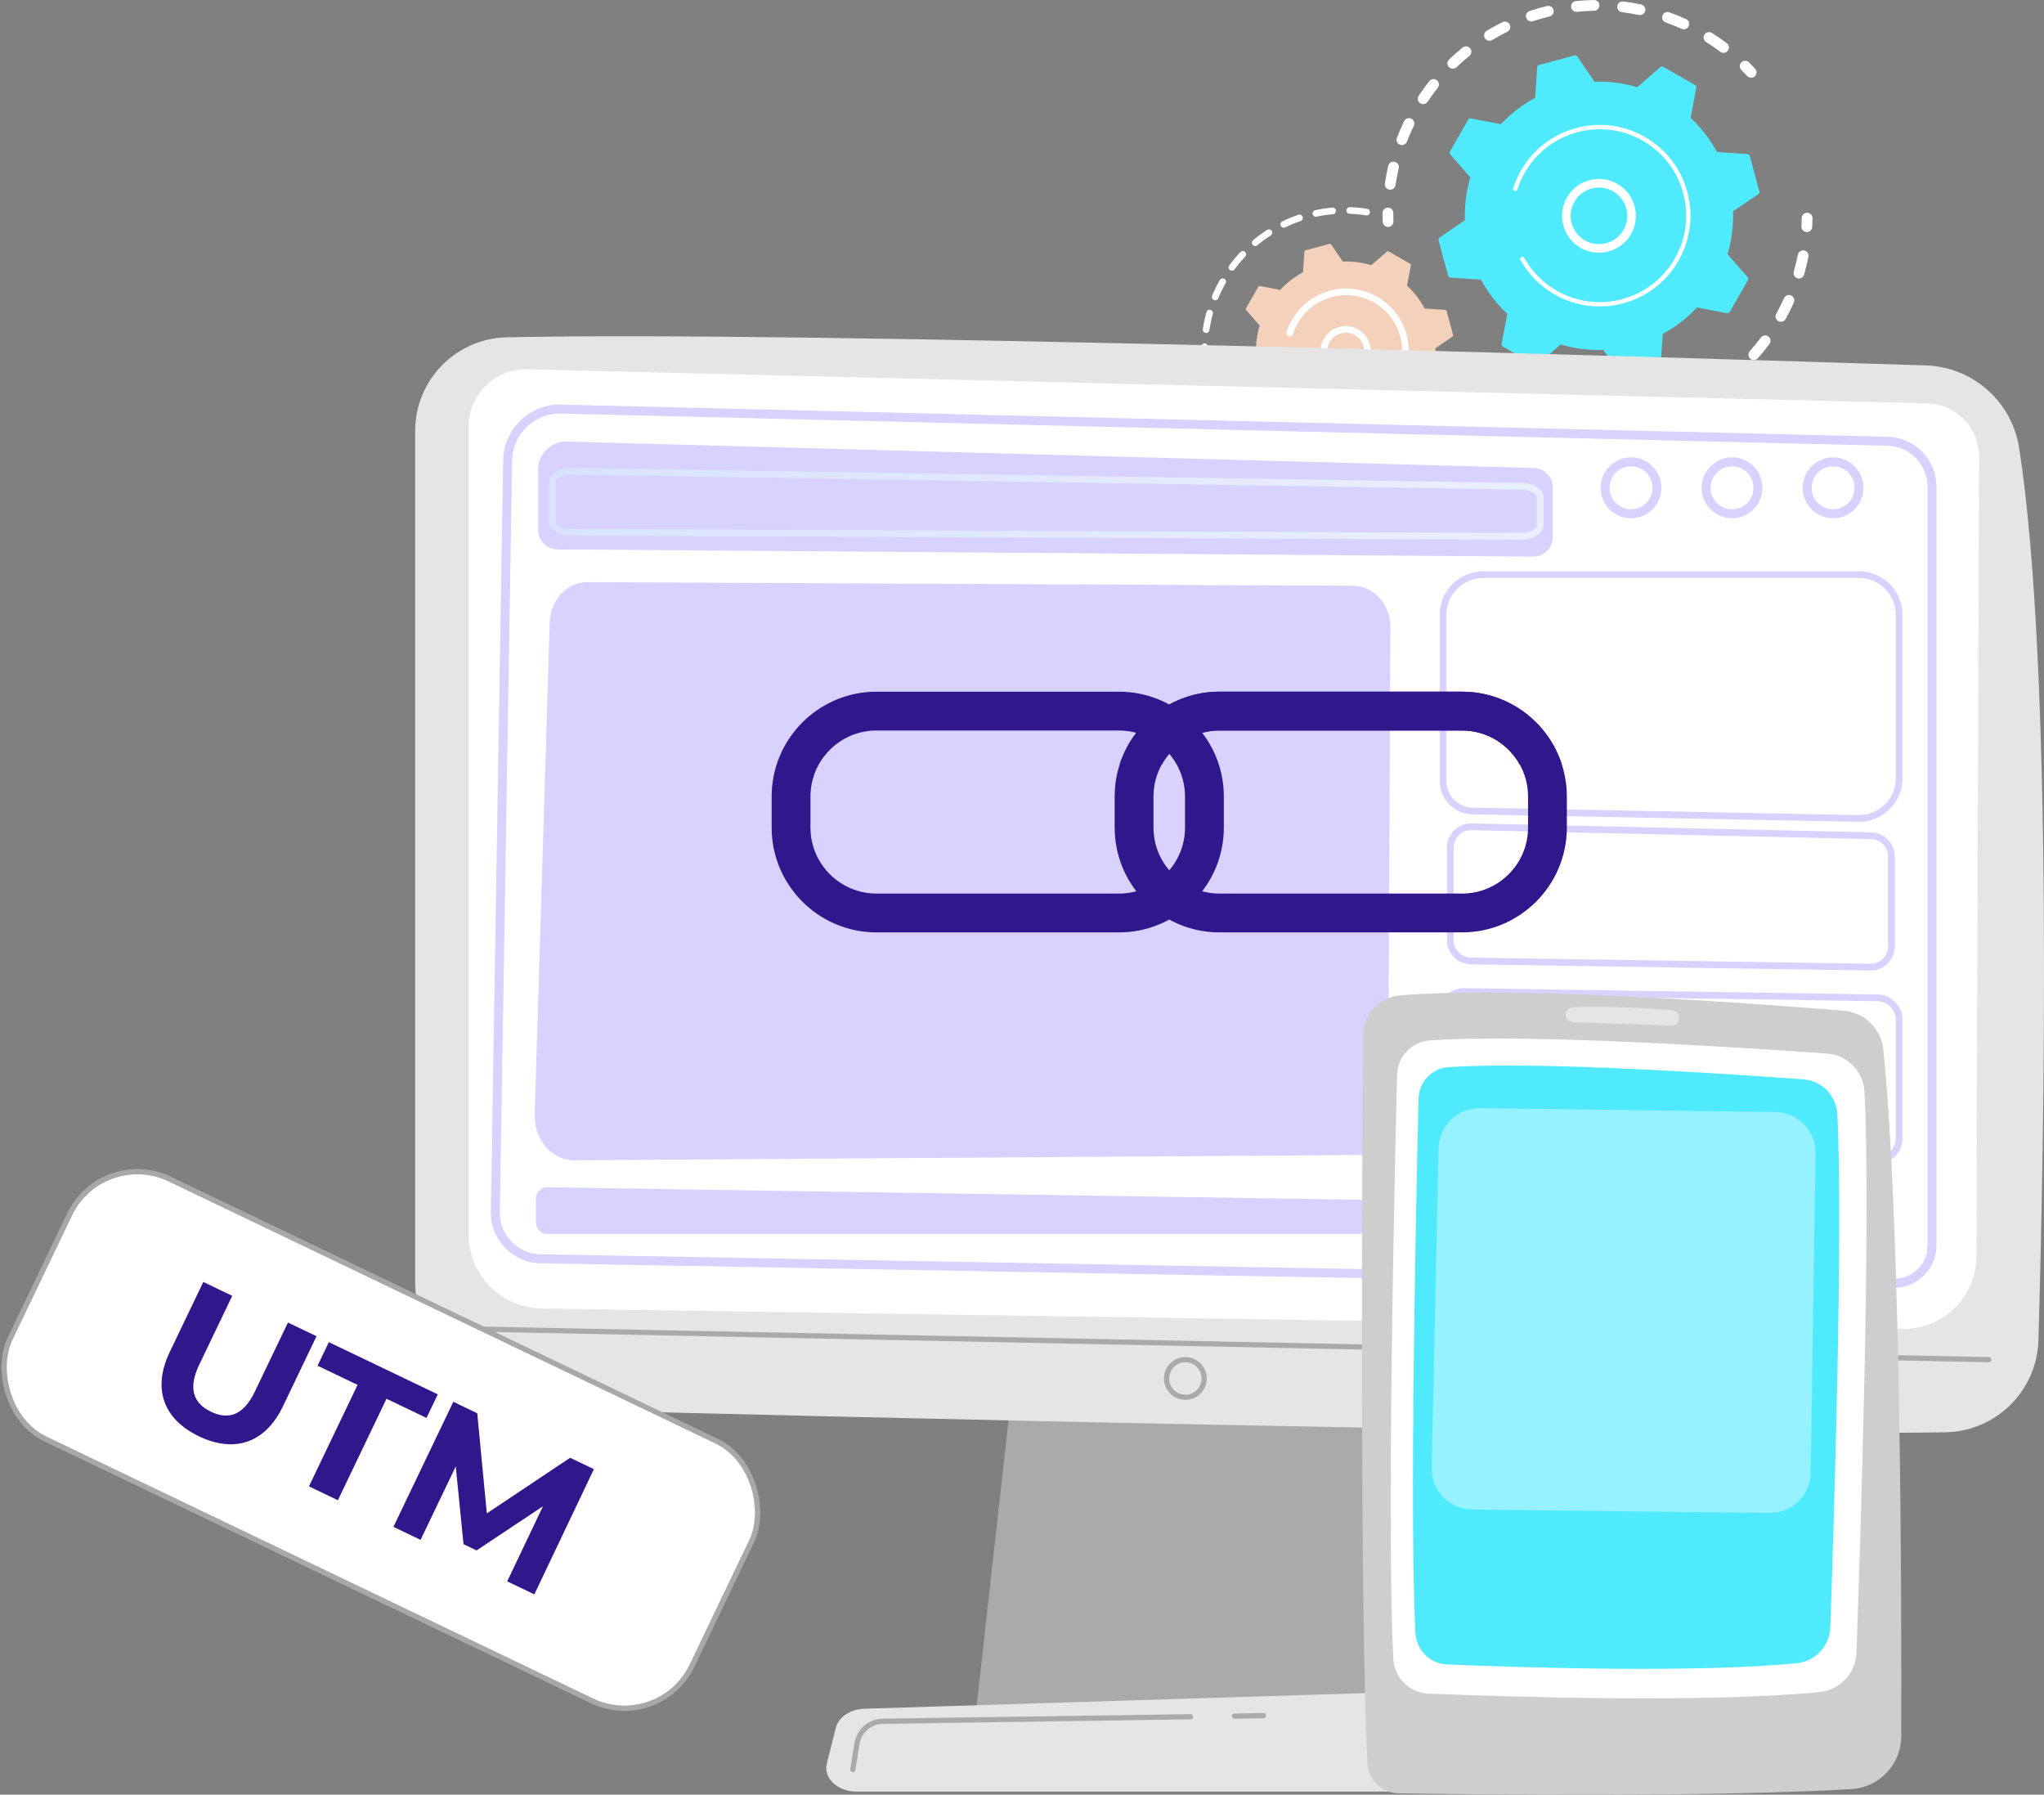 <?xml version="1.0" encoding="UTF-8"?> <svg xmlns="http://www.w3.org/2000/svg" xmlns:xlink="http://www.w3.org/1999/xlink" id="_Слой_2" data-name="Слой 2" viewBox="0 0 3089.41 2712.05"><rect x="0" y="0" width="3089.41" height="2712.05" fill="#808080" stroke="none"/><defs><style> .cls-1 { fill: url(#linear-gradient); } .cls-2 { fill: #f3d1ba; } .cls-3, .cls-4, .cls-5 { fill: #fff; } .cls-6 { fill: #e5e5e5; } .cls-7 { fill: #91b3fa; } .cls-8 { fill: #30178c; } .cls-9 { fill: #cecece; } .cls-10 { fill: #aaa; } .cls-11 { fill: #d7d2ff; } .cls-12 { fill: #50eaff; } .cls-4 { stroke: #a8a8a8; stroke-miterlimit: 10; stroke-width: 8px; } .cls-13 { opacity: .3; } .cls-5 { opacity: .4; } </style><linearGradient id="linear-gradient" x1="829.6" y1="761.27" x2="2332.95" y2="761.27" gradientUnits="userSpaceOnUse"><stop offset="0" stop-color="#dae3fe"></stop><stop offset="1" stop-color="#e9effd"></stop></linearGradient></defs><g id="Illustration"><g><path class="cls-3" d="M2197.9,556.11c2.98-3.36,8.13-3.66,11.48-.68,6.53,5.79,13.4,11.39,20.44,16.64,3.56,2.65,4.32,7.66,1.75,11.25-.03,.04-.06,.09-.09,.13-2.69,3.6-7.78,4.34-11.38,1.66-7.4-5.52-14.64-11.41-21.51-17.51-3.14-2.79-3.61-7.47-1.22-10.81,.16-.23,.34-.46,.53-.67Zm67.91,39.13c7.68,4.24,15.61,8.18,23.59,11.73,4.1,1.83,5.95,6.63,4.12,10.74-1.85,4.11-6.64,5.95-10.74,4.12-8.39-3.74-16.74-7.89-24.82-12.34-3.93-2.17-5.36-7.12-3.19-11.05,.16-.29,.33-.56,.52-.82,2.37-3.3,6.89-4.39,10.53-2.38Zm63.78,26.38c8.41,2.41,17.02,4.49,25.6,6.17,4.41,.86,7.28,5.14,6.42,9.55-.87,4.4-5.14,7.28-9.55,6.42-9.04-1.77-18.11-3.96-26.96-6.5-4.32-1.24-6.81-5.74-5.58-10.06,.26-.92,.68-1.76,1.2-2.49,1.95-2.72,5.46-4.05,8.86-3.08Zm68.08,11.45c8.74,.47,17.61,.57,26.35,.3,4.49-.14,8.25,3.38,8.39,7.87,.14,4.49-3.39,8.24-7.87,8.39-9.21,.29-18.54,.18-27.74-.31-4.48-.24-7.93-4.08-7.68-8.56,.09-1.6,.63-3.08,1.5-4.29,1.56-2.18,4.17-3.55,7.05-3.39Zm68.94-4c8.61-1.48,17.28-3.34,25.76-5.55,4.35-1.13,8.79,1.48,9.92,5.83,1.13,4.35-1.48,8.79-5.83,9.92-8.93,2.32-18.05,4.28-27.11,5.84-4.43,.76-8.63-2.21-9.39-6.64-.38-2.23,.18-4.41,1.4-6.11,1.2-1.68,3.04-2.9,5.24-3.28Zm66.33-19.16c8.08-3.35,16.12-7.09,23.89-11.11,3.99-2.06,8.9-.51,10.96,3.48,2.07,3.99,.51,8.9-3.48,10.96-8.18,4.24-16.64,8.17-25.14,11.69-4.15,1.72-8.91-.25-10.63-4.4-1.12-2.7-.68-5.65,.91-7.86,.85-1.19,2.04-2.17,3.49-2.77Zm194.04-231.48c4.41,.87,7.27,5.15,6.4,9.56-1.79,9.03-3.99,18.1-6.55,26.96-1.25,4.32-5.76,6.8-10.07,5.55-4.31-1.25-6.8-5.76-5.55-10.07,2.43-8.42,4.52-17.03,6.22-25.6,.23-1.18,.71-2.24,1.36-3.16,1.8-2.51,4.96-3.88,8.19-3.24Zm-133.64,198.12c7.13-5.06,14.13-10.49,20.8-16.14,3.43-2.9,8.56-2.48,11.47,.95,2.91,3.43,2.46,8.55-.95,11.46-7.02,5.95-14.39,11.67-21.9,17-3.66,2.6-8.74,1.74-11.34-1.93-2.06-2.91-1.94-6.7,.02-9.44,.51-.71,1.15-1.36,1.91-1.89Zm113.88-130.04c4.1,1.83,5.93,6.65,4.1,10.75-3.76,8.4-7.94,16.74-12.4,24.81-2.16,3.94-7.13,5.35-11.06,3.17-3.93-2.18-5.35-7.13-3.17-11.06,4.24-7.66,8.21-15.6,11.78-23.58,.23-.51,.5-.98,.82-1.42,2.21-3.08,6.34-4.29,9.93-2.68Zm-62.47,84.02c5.82-6.52,11.43-13.38,16.67-20.39,2.69-3.6,7.79-4.33,11.39-1.64,3.55,2.66,4.31,7.66,1.74,11.25-.03,.05-.07,.09-.1,.14-5.52,7.38-11.43,14.6-17.55,21.47-2.99,3.35-8.13,3.65-11.49,.66-3.13-2.79-3.6-7.46-1.2-10.8,.17-.23,.35-.46,.54-.68Z"></path><path class="cls-3" d="M2724.75,324.87c-.93,1.3-1.49,2.89-1.52,4.62-.06,4.19-.21,8.45-.44,12.67-.25,4.48,3.19,8.32,7.68,8.57,4.49,.25,8.33-3.19,8.57-7.68,.24-4.43,.4-8.91,.46-13.33,.06-4.49-3.53-8.19-8.02-8.25-2.77-.04-5.23,1.31-6.73,3.4Z"></path></g><g><path class="cls-3" d="M2631.12,95.24c-2.29,3.19-1.98,7.66,.89,10.51,2.98,2.95,5.95,6.01,8.82,9.1,3.06,3.29,8.21,3.48,11.5,.42,3.3-3.07,3.48-8.21,.42-11.5-3.02-3.25-6.15-6.48-9.29-9.59-3.19-3.16-8.34-3.14-11.5,.06-.31,.31-.59,.65-.84,.99Z"></path><path class="cls-3" d="M2160.34,122.6c2.79-3.52,7.91-4.11,11.43-1.32,3.52,2.79,4.1,7.9,1.31,11.43-5.32,6.7-10.43,13.73-15.26,20.97-2.47,3.73-7.54,4.75-11.28,2.25-3.74-2.49-4.75-7.54-2.26-11.28,2.09-3.14,4.23-6.23,6.41-9.27,3.11-4.34,6.35-8.64,9.64-12.79Zm-27.21,56.76c4.04,1.96,5.72,6.83,3.76,10.87-3.77,7.76-7.25,15.76-10.35,23.78-1.6,4.19-6.33,6.28-10.52,4.66-4.19-1.62-6.27-6.33-4.66-10.52,3.26-8.45,6.93-16.87,10.89-25.03,.21-.42,.44-.82,.71-1.19,2.27-3.16,6.54-4.33,10.16-2.57Zm57.07-89.52c6.54-6.25,13.44-12.31,20.51-18.01,3.5-2.82,8.62-2.27,11.44,1.23,2.82,3.5,2.26,8.61-1.23,11.44-6.71,5.41-13.26,11.16-19.47,17.1-3.25,3.1-8.4,2.99-11.5-.26-2.75-2.87-2.97-7.23-.74-10.35,.29-.41,.62-.79,1-1.15Zm-82.15,154.62c4.37,1.03,7.09,5.41,6.06,9.78-1.97,8.38-3.61,16.95-4.86,25.46-.65,4.45-4.79,7.52-9.23,6.86-4.44-.66-7.51-4.79-6.86-9.23,1.32-8.96,3.05-17.99,5.12-26.81,.25-1.07,.7-2.04,1.3-2.87,1.86-2.6,5.17-3.96,8.48-3.18Zm138.97-197.98c7.75-4.66,15.81-9.05,23.96-13.06,4.03-1.98,8.9-.32,10.89,3.71,1.98,4.03,.32,8.91-3.71,10.89-7.74,3.8-15.39,7.98-22.75,12.4-3.85,2.31-8.85,1.07-11.16-2.78-1.72-2.87-1.47-6.37,.36-8.93,.63-.88,1.44-1.64,2.42-2.23Zm64.95-29.86c8.6-2.86,17.43-5.39,26.23-7.52,4.37-1.05,8.76,1.63,9.82,5.99,1.06,4.37-1.63,8.77-5.99,9.82-8.36,2.02-16.75,4.43-24.92,7.14-4.26,1.42-8.87-.89-10.28-5.15-.85-2.57-.35-5.26,1.11-7.31,.97-1.35,2.35-2.41,4.04-2.98Zm69.92-14.99c9.03-.92,18.19-1.46,27.24-1.63,4.49-.08,8.2,3.5,8.28,7.99,.08,4.5-3.5,8.2-7.99,8.28-8.6,.15-17.31,.67-25.88,1.55-4.47,.45-8.46-2.8-8.91-7.27-.21-2.05,.36-4,1.48-5.56,1.31-1.83,3.37-3.11,5.79-3.36Zm71.52,.62c9.01,1.08,18.07,2.55,26.95,4.39,4.4,.91,7.23,5.21,6.32,9.61-.91,4.39-5.21,7.23-9.61,6.32-8.42-1.74-17.03-3.14-25.59-4.16-4.46-.53-7.64-4.58-7.11-9.04,.17-1.41,.69-2.69,1.46-3.77,1.67-2.33,4.53-3.71,7.58-3.35Zm69.68,16.33c8.53,3.03,17.04,6.46,25.3,10.21,4.09,1.86,5.91,6.68,4.05,10.77-1.85,4.08-6.67,5.9-10.77,4.05-7.85-3.56-15.93-6.82-24.03-9.7-4.23-1.5-6.45-6.15-4.94-10.39,.26-.74,.62-1.41,1.05-2.02,2.06-2.87,5.84-4.16,9.34-2.92Zm64.32,31.19c5.65,3.55,11.26,7.31,16.67,11.19,1.96,1.4,3.9,2.83,5.82,4.27,3.59,2.69,4.43,7.8,1.63,11.39-2.69,3.6-7.79,4.32-11.39,1.63-1.82-1.37-3.67-2.72-5.53-4.06-5.15-3.69-10.47-7.26-15.84-10.64-3.8-2.39-4.95-7.41-2.56-11.21,.09-.14,.18-.28,.28-.42,2.48-3.47,7.27-4.44,10.93-2.14Z"></path><path class="cls-3" d="M2091.22,317.08c-.94,1.31-1.5,2.92-1.52,4.66-.04,4.4,.01,8.89,.16,13.34,.14,4.49,3.9,8.01,8.39,7.87,4.49-.15,8.01-3.9,7.87-8.39-.14-4.22-.18-8.49-.15-12.67,.04-4.49-3.57-8.17-8.06-8.21-2.75-.02-5.2,1.32-6.69,3.4Z"></path></g><g><path class="cls-12" d="M2188.82,416.68c.43,1.57,1.79,2.69,3.41,2.8l46.16,3.12c10.26,19.02,23.62,36.53,39.88,51.71l-8.67,45.42c-.3,1.59,.44,3.2,1.84,4.01l48.14,27.61c1.41,.81,3.17,.63,4.39-.43l34.82-30.42c21.3,6.37,43.17,9.06,64.77,8.32l26,38.27c.91,1.34,2.57,1.96,4.14,1.53l53.57-14.52c1.56-.42,2.69-1.8,2.8-3.41l3.12-46.16c19.02-10.26,36.54-23.62,51.71-39.88l45.42,8.67c1.59,.3,3.2-.44,4.01-1.84l27.61-48.14c.81-1.41,.63-3.17-.44-4.39l-30.42-34.83c6.37-21.3,9.06-43.17,8.32-64.77l38.27-26c1.34-.91,1.96-2.57,1.53-4.14l-14.52-53.57c-.42-1.57-1.8-2.69-3.41-2.8l-46.17-3.12c-10.26-19.02-23.62-36.53-39.88-51.71l8.67-45.42c.3-1.59-.44-3.2-1.84-4.01l-48.14-27.61c-1.41-.81-3.17-.63-4.39,.43l-34.83,30.42c-21.3-6.37-43.17-9.06-64.77-8.32l-26-38.27c-.91-1.34-2.57-1.96-4.14-1.53l-53.57,14.52c-1.57,.42-2.69,1.79-2.8,3.41l-3.12,46.16c-19.02,10.26-36.54,23.62-51.71,39.88l-45.42-8.67c-1.59-.3-3.2,.44-4.01,1.84l-27.61,48.14c-.81,1.41-.63,3.17,.43,4.39l30.42,34.82c-6.37,21.3-9.06,43.17-8.32,64.77l-38.27,26c-1.34,.91-1.96,2.57-1.53,4.14l14.52,53.57Z"></path><path class="cls-3" d="M2376.63,287.4c21.37-22.12,56.76-22.74,78.88-1.37,10.72,10.35,16.76,24.26,17.02,39.16,.26,14.9-5.3,29.01-15.65,39.72-21.37,22.13-56.76,22.74-78.88,1.37-20.13-19.44-22.46-50.48-6.62-72.59,1.57-2.19,3.32-4.3,5.25-6.29Zm82.89,38.01c-.2-11.42-4.83-22.09-13.05-30.02-16.96-16.38-44.1-15.91-60.48,1.05-16.4,16.96-15.91,44.1,1.05,60.48,16.96,16.38,44.1,15.91,60.48-1.05,1.49-1.54,2.84-3.17,4.06-4.87,5.31-7.41,8.1-16.3,7.94-25.59Z"></path><path class="cls-3" d="M2306.55,245.83c-2.72,3.8-5.27,7.75-7.62,11.86h0c-.74,1.29-1.46,2.6-2.16,3.91-3.45,6.49-6.38,13.24-8.74,20.16-.03,.09-.06,.19-.1,.28-.09,.27-.18,.54-.27,.8-.17,.52-.34,1.05-.51,1.57-.44,1.38,.09,2.83,1.2,3.63,.27,.19,.58,.35,.91,.46,1.71,.55,3.54-.4,4.09-2.11,2.81-8.81,6.58-17.38,11.22-25.46,23.03-40.17,64.3-63.47,107.45-65.49,24-1.13,48.57,4.34,70.91,17.15,3.92,2.25,7.69,4.67,11.31,7.27,24.37,17.46,41.85,42.57,49.79,71.9,9.13,33.69,4.6,68.91-12.77,99.19-35.87,62.52-115.86,84.18-178.36,48.34-3.85-2.21-7.58-4.61-11.17-7.18-15.54-11.14-28.48-25.56-37.82-42.27-.24-.43-.57-.79-.94-1.06-.99-.71-2.35-.83-3.48-.2-1.57,.88-2.13,2.86-1.25,4.43,9.81,17.54,23.39,32.68,39.71,44.37,3.76,2.7,7.68,5.21,11.72,7.54,65.62,37.63,149.62,14.85,187.24-50.74,18.23-31.78,22.99-68.76,13.4-104.13-8.34-30.79-26.69-57.14-52.27-75.48-3.8-2.72-7.76-5.27-11.88-7.63-31.79-18.23-68.77-22.99-104.13-13.41-30.79,8.35-57.15,26.7-75.49,52.29Z"></path></g><g class="cls-13"><path class="cls-7" d="M1861.46,657.58c-1.27,1.77-1.28,4.22,.13,6.02,2.63,3.36,5.39,6.69,8.22,9.89,1.84,2.08,5.01,2.28,7.09,.44,2.09-1.83,2.28-5.01,.44-7.09-2.69-3.05-5.33-6.22-7.84-9.42-1.71-2.18-4.86-2.57-7.05-.86-.39,.3-.72,.65-.99,1.04Z"></path><path class="cls-7" d="M1888.28,685.3c1.84-2.08,5.01-2.28,7.09-.44,5.25,4.63,10.8,9.05,16.49,13.13,1.2,.86,2.42,1.71,3.64,2.55,2.29,1.57,2.87,4.69,1.3,6.98-1.57,2.11-4.69,2.87-6.99,1.3-1.28-.88-2.55-1.77-3.81-2.67-5.97-4.27-11.78-8.91-17.29-13.77-1.95-1.72-2.24-4.62-.76-6.69,.1-.14,.21-.27,.32-.4Zm49.11,28.35c7.54,3.91,15.38,7.39,23.32,10.34,2.6,.97,3.92,3.86,2.96,6.46-.97,2.59-3.86,3.93-6.46,2.96-8.32-3.09-16.54-6.74-24.44-10.84-2.46-1.28-3.42-4.31-2.15-6.78,.11-.22,.24-.42,.38-.61,1.43-2,4.15-2.69,6.39-1.53Zm47.74,17.72c8.25,1.94,16.71,3.39,25.15,4.3,2.76,.3,4.75,2.77,4.46,5.53-.3,2.77-2.77,4.76-5.53,4.46-8.85-.95-17.72-2.47-26.38-4.5-2.7-.64-4.38-3.34-3.74-6.04,.16-.66,.43-1.26,.81-1.77,1.15-1.61,3.19-2.45,5.24-1.97Zm50.64,5.45c8.49-.14,17.05-.81,25.43-1.99,2.75-.39,5.29,1.53,5.68,4.27,.38,2.74-1.52,5.29-4.27,5.68-8.79,1.24-17.76,1.94-26.67,2.09-2.77,.05-5.06-2.17-5.11-4.94-.01-1.12,.33-2.16,.94-3,.9-1.25,2.35-2.07,4-2.1Zm50.43-7.08c8.2-2.2,16.33-4.93,24.18-8.1,2.57-1.04,5.5,.2,6.54,2.77s-.19,5.5-2.77,6.54c-8.23,3.33-16.76,6.19-25.35,8.5-2.68,.72-5.44-.87-6.15-3.55-.41-1.51-.08-3.05,.77-4.23,.65-.91,1.61-1.61,2.78-1.93Zm47.19-19.11c7.41-4.12,14.63-8.75,21.46-13.75,2.24-1.64,5.38-1.15,7.02,1.09,1.64,2.24,1.15,5.37-1.08,7.02-7.16,5.24-14.74,10.1-22.51,14.42-2.43,1.35-5.48,.48-6.83-1.95-.98-1.76-.79-3.84,.31-5.37,.42-.58,.97-1.09,1.64-1.46Zm41.06-30.05c6.15-5.8,12.02-12.06,17.44-18.61,1.77-2.14,4.94-2.43,7.07-.67,2.14,1.77,2.41,4.9,.67,7.08-5.69,6.87-11.84,13.43-18.29,19.51-2.02,1.9-5.2,1.81-7.1-.21-1.67-1.78-1.8-4.45-.43-6.37,.19-.26,.4-.51,.64-.73Zm51.55-63.9c2.5,1.2,3.56,4.19,2.37,6.7-3.31,6.93-7.06,13.8-11.13,20.39-.61,1.01-1.24,2-1.87,2.99-1.42,2.37-4.6,3.02-6.94,1.52-2.34-1.5-3.02-4.6-1.52-6.94,.6-.93,1.18-1.86,1.77-2.82,3.9-6.31,7.47-12.86,10.63-19.47,.13-.27,.28-.53,.45-.76,1.39-1.94,4.02-2.67,6.25-1.6Z"></path></g><g><path class="cls-3" d="M1857.94,401.08c5.19-7.05,10.86-13.84,16.84-20.2,1.9-2.02,5.08-2.11,7.1-.21,2.02,1.9,2.08,5.08,.21,7.1-5.71,6.06-11.11,12.54-16.07,19.26-1.64,2.24-4.79,2.71-7.02,1.07-2.22-1.63-2.7-4.74-1.11-6.97,.01-.02,.03-.04,.04-.06Zm-7.45,20.19c2.41,1.36,3.27,4.43,1.9,6.84-4.11,7.27-7.82,14.85-11.02,22.55-1.07,2.54-4.01,3.77-6.57,2.7-2.56-1.07-3.77-4-2.71-6.57,3.36-8.07,7.25-16.02,11.56-23.63,.09-.16,.19-.31,.29-.46,1.47-2.06,4.29-2.72,6.55-1.44Zm43.49-58.4c6.75-5.59,13.89-10.82,21.23-15.53,2.34-1.5,5.45-.82,6.94,1.51,1.5,2.33,.82,5.43-1.51,6.94-7.01,4.5-13.82,9.48-20.26,14.81-2.14,1.77-5.3,1.47-7.07-.66-1.49-1.8-1.52-4.32-.22-6.13,.25-.34,.54-.66,.88-.94Zm-64.31,105.32c2.67,.74,4.23,3.52,3.49,6.19-2.24,8.04-4.01,16.29-5.25,24.54-.42,2.74-2.98,4.63-5.71,4.22-2.74-.42-4.63-2.97-4.22-5.72,1.3-8.65,3.16-17.31,5.51-25.74,.16-.58,.42-1.11,.76-1.58,1.19-1.67,3.34-2.5,5.43-1.91Zm108.49-133.68c7.87-3.8,16.06-7.15,24.34-9.97,2.63-.89,5.48,.51,6.38,3.14,.89,2.63-.51,5.48-3.14,6.38-7.9,2.68-15.71,5.88-23.21,9.51-2.5,1.2-5.5,.16-6.71-2.35-.83-1.71-.59-3.66,.44-5.11,.47-.66,1.11-1.22,1.9-1.6Zm49.7-16.93c8.57-1.8,17.33-3.1,26.02-3.86,2.76-.24,5.2,1.8,5.44,4.57,.24,2.76-1.8,5.2-4.57,5.44-8.29,.72-16.65,1.96-24.83,3.68-2.71,.57-5.38-1.17-5.95-3.88-.3-1.43,.04-2.86,.83-3.96,.71-.99,1.77-1.72,3.05-1.99Zm52.33-4.55c8.76,.3,17.58,1.14,26.2,2.5,2.74,.43,4.61,3,4.18,5.75-.43,2.74-3.01,4.61-5.74,4.18-8.23-1.3-16.63-2.1-24.98-2.38-2.77-.1-4.95-2.42-4.85-5.19,.03-1.03,.38-1.97,.93-2.75,.95-1.32,2.51-2.16,4.26-2.1Z"></path><path class="cls-3" d="M1816.56,521.08c-.56,.79-.91,1.75-.94,2.79-.12,4.3-.1,8.62,.03,12.84,.09,2.77,2.41,4.95,5.18,4.86,2.77-.1,4.94-2.41,4.86-5.18-.13-4.03-.14-8.15-.03-12.25,.07-2.77-2.12-5.08-4.89-5.16-1.73-.04-3.28,.79-4.22,2.1Z"></path></g><g><path class="cls-2" d="M1881.47,591.33c.28,1.05,1.2,1.8,2.28,1.87l30.89,2.09c6.86,12.73,15.81,24.45,26.69,34.6l-5.8,30.39c-.2,1.07,.29,2.14,1.23,2.68l32.22,18.48c.94,.54,2.12,.42,2.94-.29l23.3-20.36c14.26,4.26,28.89,6.07,43.34,5.57l17.4,25.61c.61,.9,1.72,1.31,2.77,1.03l35.84-9.71c1.05-.28,1.8-1.2,1.87-2.28l2.09-30.89c12.73-6.86,24.45-15.81,34.6-26.69l30.39,5.8c1.07,.2,2.14-.29,2.68-1.23l18.48-32.22c.54-.94,.42-2.12-.29-2.94l-20.36-23.3c4.26-14.26,6.07-28.89,5.56-43.34l25.61-17.4c.9-.61,1.31-1.72,1.03-2.77l-9.71-35.85c-.28-1.05-1.2-1.8-2.28-1.87l-30.89-2.09c-6.86-12.73-15.81-24.45-26.69-34.6l5.8-30.39c.2-1.07-.29-2.14-1.23-2.68l-32.22-18.48c-.94-.54-2.12-.42-2.94,.29l-23.3,20.36c-14.26-4.26-28.89-6.07-43.34-5.57l-17.4-25.61c-.61-.9-1.72-1.31-2.77-1.03l-35.84,9.71c-1.05,.28-1.8,1.2-1.87,2.28l-2.09,30.89c-12.73,6.86-24.45,15.81-34.6,26.69l-30.39-5.8c-1.07-.2-2.14,.29-2.68,1.23l-18.48,32.22c-.54,.94-.42,2.12,.29,2.94l20.36,23.3c-4.26,14.26-6.06,28.89-5.56,43.34l-25.61,17.4c-.9,.61-1.31,1.72-1.03,2.77l9.71,35.85Z"></path><path class="cls-3" d="M2006.66,504.36c7.05-7.31,16.53-11.42,26.68-11.6,10.15-.18,19.76,3.61,27.06,10.66,15.07,14.55,15.48,38.62,.93,53.74-14.56,15.07-38.66,15.49-53.73,.93-7.3-7.05-11.42-16.52-11.6-26.67-.14-8.25,2.33-16.14,7.05-22.73,1.08-1.51,2.29-2.96,3.61-4.33Zm46.76,6.29c-5.37-5.19-12.44-7.97-19.91-7.85-7.46,.13-14.43,3.16-19.62,8.53h0c-5.18,5.38-7.97,12.44-7.84,19.91,.13,7.46,3.16,14.43,8.53,19.62,11.09,10.71,28.81,10.4,39.53-.68,.97-1,1.84-2.06,2.63-3.15,7.94-11.08,6.77-26.63-3.31-36.37Z"></path><path class="cls-3" d="M1957.88,475.43c-1.85,2.58-3.59,5.28-5.2,8.1-3.21,5.59-5.85,11.51-7.86,17.61-.09,.27-.18,.55-.26,.82-.68,2.13,.13,4.37,1.85,5.61,.42,.3,.89,.54,1.41,.7,2.64,.84,5.46-.63,6.31-3.26,1.82-5.72,4.27-11.26,7.26-16.48h0c.16-.29,.33-.58,.5-.86,7.21-12.29,17.21-22.32,29.1-29.49,6.46-3.89,13.47-6.93,20.92-9.02,.06-.02,.12-.03,.18-.05,.19-.05,.37-.1,.56-.15,21.81-5.91,44.61-2.97,64.21,8.27,2.54,1.45,4.98,3.02,7.32,4.7,15.78,11.31,27.09,27.56,32.24,46.55,5.91,21.81,2.97,44.61-8.27,64.21-11.24,19.58-29.44,33.65-51.25,39.56-21.81,5.91-44.61,2.97-64.21-8.27-2.49-1.43-4.91-2.98-7.23-4.64-10.06-7.21-18.44-16.55-24.48-27.36-.37-.67-.87-1.21-1.46-1.63-1.53-1.1-3.62-1.28-5.38-.3-2.42,1.36-3.29,4.41-1.93,6.84,6.77,12.1,16.14,22.54,27.39,30.62,2.6,1.86,5.3,3.6,8.09,5.2,21.93,12.58,47.44,15.86,71.84,9.25,24.4-6.61,44.77-22.31,57.34-44.26,12.58-21.93,15.86-47.44,9.25-71.84-5.75-21.24-18.41-39.42-36.06-52.07-2.62-1.88-5.35-3.64-8.19-5.26-42.46-24.35-96.06-12.05-123.98,26.91Z"></path></g><g><g><polygon class="cls-10" points="1537.05 2032.17 1474.56 2592.64 2199.59 2592.64 2105.16 2032.17 1537.05 2032.17"></polygon><path class="cls-6" d="M2355.77,2707.31H1294.62c-28.83,0-50.48-20.52-44.9-42.57l13.62-53.85c4.09-16.19,21.91-28.08,43.07-28.74l1022.98-31.92c22.11-.69,41.68,11.05,46.5,27.88l24.55,85.77c6.38,22.28-15.38,43.43-44.67,43.43Z"></path><path class="cls-6" d="M627.5,651.28V1934.91c0,105.6,84.15,191.95,189.71,194.67,468.84,12.09,1676.41,41.4,2122.72,34.83,76.71-1.13,138.85-62.52,141.06-139.2,8.61-298.2,22.58-1015.29-29.14-1348.2-10.89-70.11-70.07-122.53-140.98-124.8-392.83-12.57-1698.89-52.47-2144.99-42.45-76.94,1.73-138.37,64.57-138.37,141.53Z"></path><path class="cls-3" d="M708.04,645.03V1864.57c0,61.65,49.49,111.89,111.14,112.81l2056.54,30.75c61.12,.91,111.22-48.26,111.44-109.38l4.16-1208.64c.16-43.7-34.66-79.51-78.35-80.58l-2115.8-51.48c-48.87-1.19-89.12,38.1-89.12,86.98Z"></path><path class="cls-10" d="M3005.89,2058.58h-.08l-2297.85-46.52c-2.17-.04-3.89-1.84-3.85-4.01,.05-2.17,1.87-3.88,4.01-3.85l2297.85,46.52c2.17,.04,3.89,1.84,3.85,4.01-.05,2.14-1.8,3.85-3.92,3.85Z"></path><path class="cls-10" d="M1791.63,2115.4c-17.83,0-32.34-14.51-32.34-32.33s14.51-32.33,32.34-32.33,32.33,14.5,32.33,32.33-14.5,32.33-32.33,32.33Zm0-56.81c-13.5,0-24.48,10.98-24.48,24.48s10.98,24.48,24.48,24.48,24.48-10.98,24.48-24.48-10.98-24.48-24.48-24.48Z"></path><path class="cls-10" d="M1865.86,2597.21c-2.14,0-3.9-1.72-3.93-3.87-.03-2.17,1.7-3.95,3.87-3.99l43.84-.64c2.13-.03,3.95,1.7,3.99,3.87,.03,2.17-1.7,3.95-3.87,3.99l-43.84,.64h-.06Z"></path><path class="cls-10" d="M1289.01,2678.09c-.2,0-.41-.02-.62-.05-2.14-.34-3.6-2.36-3.26-4.5l6.25-39.17c3.39-21.27,21.5-36.94,43.03-37.26l464.95-6.8c2.08-.13,3.95,1.7,3.99,3.87,.03,2.17-1.7,3.95-3.87,3.99l-464.95,6.8c-17.71,.26-32.6,13.14-35.39,30.64l-6.25,39.17c-.31,1.93-1.98,3.31-3.87,3.31Z"></path></g><g><g><path class="cls-11" d="M2465.21,783.14c-25.37,0-46.01-20.64-46.01-46.01s20.64-46.01,46.01-46.01,46.01,20.64,46.01,46.01-20.64,46.01-46.01,46.01Zm0-78.42c-17.87,0-32.41,14.54-32.41,32.41s14.54,32.41,32.41,32.41,32.41-14.54,32.41-32.41-14.54-32.41-32.41-32.41Z"></path><path class="cls-11" d="M2617.92,783.14c-25.37,0-46.01-20.64-46.01-46.01s20.64-46.01,46.01-46.01,46.01,20.64,46.01,46.01-20.64,46.01-46.01,46.01Zm0-78.42c-17.87,0-32.41,14.54-32.41,32.41s14.54,32.41,32.41,32.41,32.41-14.54,32.41-32.41-14.54-32.41-32.41-32.41Z"></path><path class="cls-11" d="M2770.63,783.14c-25.37,0-46.01-20.64-46.01-46.01s20.64-46.01,46.01-46.01,46.01,20.64,46.01,46.01-20.64,46.01-46.01,46.01Zm0-78.42c-17.87,0-32.41,14.54-32.41,32.41s14.54,32.41,32.41,32.41,32.41-14.54,32.41-32.41-14.54-32.41-32.41-32.41Z"></path></g><path class="cls-11" d="M2057.64,1745.36l-1189.12,8.02c-34.1,.23-61.51-31.07-60.36-68.93l22.72-744.1c1.03-33.9,26.16-60.76,56.7-60.62l1157.71,5.42c31.22,.15,56.4,28.37,56.24,63.05l-3.52,752.29c-.12,24.7-18.12,44.71-40.36,44.86Z"></path><path class="cls-11" d="M2083.9,1864.58H825.77c-8.78,0-15.89-8.24-15.89-18.4v-33.62c0-10.26,7.24-18.53,16.1-18.4l1258.14,19.31c8.69,.13,15.68,8.33,15.68,18.4v14.32c0,10.16-7.12,18.4-15.89,18.4Z"></path><path class="cls-11" d="M2863.42,1945.87c-.39,0-.78,0-1.18-.01l-2045.4-36.87c-42.01-.76-75.63-35.56-74.95-77.57l18.58-1135.66c.38-23.04,9.74-44.53,26.37-60.49,16.62-15.96,38.49-24.56,61.51-23.89h0l2004.57,48.66c41.45,1.01,73.92,34.27,73.92,75.73V1882.4c0,17.17-6.75,33.25-19,45.28-11.97,11.75-27.71,18.19-44.44,18.19ZM846.23,624.94c-18.73,0-36.41,7.11-49.97,20.12-13.99,13.43-21.87,31.51-22.19,50.91l-18.58,1135.66c-.56,34.53,27.06,63.13,61.6,63.75l2045.4,36.87c13.37,.27,26.22-4.83,35.84-14.28,9.62-9.45,14.93-22.09,14.93-35.58V735.76c0-34.02-26.64-61.32-60.66-62.14l-2004.57-48.66c-.6-.01-1.2-.02-1.8-.02Z"></path><path class="cls-11" d="M2809.82,1241.92h-.1l-584.37-11.29c-27.21-.52-49.36-23.1-49.36-50.32v-251.31c0-36.24,29.48-65.72,65.72-65.72h568.1c36.24,0,65.72,29.48,65.72,65.72v247.19c0,36.24-29.48,65.73-65.72,65.73Zm-568.1-368.44c-30.62,0-55.52,24.91-55.52,55.52v251.31c0,21.71,17.65,39.71,39.36,40.12l584.32,11.29c30.59-.02,55.48-24.92,55.48-55.53v-247.19c0-30.62-24.91-55.52-55.52-55.52h-568.1Z"></path><path class="cls-5" d="M2848.07,1866.97h-644.6c-12.36,0-22.37-10.02-22.37-22.37v-30.47c0-12.54,10.3-22.63,22.83-22.37l644.6,13.22c12.17,.25,21.91,10.19,21.91,22.37v17.25c0,12.36-10.02,22.37-22.37,22.37Z"></path><path class="cls-11" d="M2837.49,1758.35c-.19,0-.38,0-.57,0l-625.14-9.09c-20.69-.3-37.52-17.38-37.52-38.07v-179.88c0-10.28,4.03-19.91,11.36-27.12,7.18-7.07,16.64-10.95,26.7-10.95,.2,0,.4,0,.59,0l625.14,9.52c20.67,.32,37.5,17.39,37.5,38.07v179.45c0,10.27-4.03,19.9-11.35,27.12-7.18,7.08-16.65,10.95-26.71,10.95Zm-625.17-254.92c-7.36,0-14.29,2.84-19.55,8.02-5.36,5.28-8.31,12.33-8.31,19.86v179.88c0,15.15,12.32,27.65,27.47,27.87l625.14,9.09c7.5,.26,14.62-2.74,19.97-8.02,5.36-5.28,8.31-12.33,8.31-19.85v-179.45c0-15.14-12.32-27.64-27.45-27.87l-625.14-9.52c-.15,0-.29,0-.44,0Z"></path><path class="cls-11" d="M2827.41,1466.62c-.2,0-.39,0-.58,0l-603.91-9.37c-19.82-.31-35.95-16.69-35.95-36.52v-139.97c0-9.91,3.9-19.18,10.99-26.11,7.08-6.93,16.52-10.69,26.35-10.4l603.91,13.52c19.69,.44,35.71,16.82,35.71,36.51v135.82c0,9.86-3.87,19.1-10.9,26.02-6.89,6.78-15.96,10.5-25.6,10.5Zm-603.95-212.18c-6.91,0-13.42,2.65-18.38,7.5-5.11,4.99-7.92,11.68-7.92,18.82v139.97c0,14.29,11.63,26.1,25.91,26.32l603.91,9.37c7.05,.14,13.81-2.57,18.88-7.56,5.07-4.99,7.85-11.65,7.85-18.76v-135.82c0-14.19-11.55-26-25.73-26.31l-603.91-13.52c-.2,0-.41,0-.61,0Z"></path><path class="cls-11" d="M856.7,667.29l1461.74,39.96c15.93,.44,28.61,13.47,28.61,29.41v75.02c0,16.33-13.3,29.54-29.64,29.42l-1474.86-10.89c-16.16-.12-29.2-13.26-29.2-29.42v-91.33c0-23.75,19.6-42.82,43.34-42.17Z"></path><path class="cls-1" d="M2299.22,815.55h-.25l-1435.87-6.14c-18.79-.08-33.51-9.62-33.51-21.71v-58.98c0-4.37,1.89-8.53,5.47-12.06,6.33-6.23,17.22-9.83,29.13-9.65l1435.87,22.77c18.74,.3,32.88,9.63,32.88,21.71v42.37c0,4.33-1.86,8.46-5.38,11.96-6.14,6.11-16.72,9.75-28.35,9.75Zm-1435.87-98.36c-8.71,0-16.95,2.61-21.13,6.73-1.61,1.58-2.42,3.2-2.42,4.79v58.98c0,5.39,9.99,11.46,23.35,11.52l1435.87,6.14h.19c8.73,0,17.02-2.65,21.17-6.78,1.57-1.57,2.37-3.16,2.37-4.74v-42.37c0-5.27-9.38-11.3-22.84-11.51l-1435.87-22.77c-.23,0-.46,0-.69,0Z"></path></g></g><g><path class="cls-8" d="M2209.83,1408.97h-366.66c-87.34,0-158.4-71.06-158.4-158.4v-46.93c0-87.34,71.06-158.4,158.4-158.4h366.66c87.34,0,158.4,71.06,158.4,158.4v46.93c0,87.34-71.06,158.4-158.4,158.4Zm-366.66-305.06c-54.99,0-99.73,44.74-99.73,99.73v46.93c0,54.99,44.74,99.73,99.73,99.73h366.66c54.99,0,99.73-44.74,99.73-99.73v-46.93c0-54.99-44.74-99.73-99.73-99.73h-366.66Z"></path><path class="cls-8" d="M1691.37,1408.97h-366.66c-87.34,0-158.4-71.06-158.4-158.4v-46.93c0-87.34,71.06-158.4,158.4-158.4h366.66c87.34,0,158.4,71.06,158.4,158.4v46.93c0,87.34-71.06,158.4-158.4,158.4Zm26.09-301.6c-8.32-2.26-17.07-3.46-26.09-3.46h-366.66c-54.99,0-99.73,44.74-99.73,99.73v46.93c0,54.99,44.74,99.73,99.73,99.73h366.66c54.99,0,99.73-44.74,99.73-99.73v-46.93c0-45.97-31.26-84.77-73.64-96.27h0Z"></path><path class="cls-8" d="M1756.01,1155.24c17.05-30.59,49.72-51.33,87.16-51.33h366.66c37.44,0,70.1,20.74,87.16,51.33h63.67c-20.5-63.74-80.36-110-150.82-110h-366.66c-70.47,0-130.32,46.26-150.82,110h63.67Z"></path></g><g><g><path class="cls-9" d="M2116.27,1504.14c-31.61,2.62-55.94,28.98-56.16,60.7-1.34,193.96-4.98,863,6.7,1099.86,1.24,25.09,21.72,44.88,46.84,45.26,124.25,1.84,481.64,5.76,684.6-6.39,42.27-2.53,75.3-37.4,75.42-79.75,.58-203.58-.33-776.11-27.15-1037.92-3.21-31.37-28.32-55.95-59.75-58.52-135.47-11.11-495.23-37.76-670.5-23.24Z"></path><path class="cls-3" d="M2111.64,1624.18c-3.94,158.91-15.9,687.53-5.61,882.74,1.5,28.53,24.42,51.22,52.97,52.38,117.54,4.77,418.99,14.54,590.97-2.33,30.97-3.04,54.86-28.55,55.97-59.65,5.83-162.15,22.1-654.47,12.14-847.49-1.59-30.79-25.91-55.53-56.66-57.74-127.24-9.14-453.98-30.44-600.19-19.84-27.45,1.99-48.9,24.42-49.59,51.93Z"></path><path class="cls-12" d="M2144.08,1660.26c-3.48,145.28-14.02,628.58-4.74,807.06,1.36,26.09,21.89,46.83,47.47,47.9,105.32,4.4,375.41,13.43,529.49-1.94,27.75-2.77,49.14-26.09,50.13-54.52,5.17-148.25,19.59-598.35,10.6-774.83-1.43-28.15-23.23-50.78-50.79-52.81-114-8.39-406.76-27.98-537.76-18.34-24.59,1.81-43.81,22.31-44.41,47.46Z"></path><path class="cls-6" d="M2366.53,1533.56h0c.11,5.95,4.83,10.77,10.78,10.98,29.36,1.01,112.05,3.88,149.02,5.36,7.29,.29,12.88-6.35,11.38-13.49l-.26-1.22c-1.03-4.87-5.15-8.47-10.11-8.84-25-1.84-100.42-6.84-150.29-4.16-5.99,.32-10.62,5.37-10.51,11.37Z"></path></g><path class="cls-5" d="M2674.49,2286.36l-449.74-5.3c-34.25-.4-61.59-28.68-60.85-62.92l10.48-483.31c.73-33.8,28.58-60.69,62.38-60.25l446.61,5.84c34.06,.45,61.3,28.46,60.78,62.52l-7.36,482.77c-.52,33.93-28.38,61.05-62.31,60.65Z"></path></g><g><rect class="cls-4" x="4.12" y="1958.33" width="1142.98" height="435.33" rx="113.34" ry="113.34" transform="translate(996.77 -35.1) rotate(25.6)"></rect><g><path class="cls-8" d="M256.56,2043.05l50.71-105.82,43.73,20.96-49.93,104.2c-17.2,35.91-8.66,58.26,17.79,70.93,26.73,12.8,49.23,5.33,66.43-30.57l49.93-104.2,43.19,20.7-50.71,105.82c-26.65,55.61-73.25,71.12-126.97,45.38-53.72-25.74-70.83-71.78-44.18-127.39Z"></path><path class="cls-8" d="M540.44,2092.77l-60.47-28.97,17.07-35.63,164.67,78.9-17.07,35.63-60.47-28.97-73.47,153.34-43.73-20.96,73.47-153.34Z"></path><path class="cls-8" d="M766.62,2389.68l54.06-113.51-100.37,66.76-19.71-9.44-11.75-117.49-53.16,110.95-41.04-19.66,90.54-188.97,36.17,17.33,14.46,151.32,125.92-84.06,35.9,17.2-90,189.23-41.03-19.66Z"></path></g></g></g></svg> 